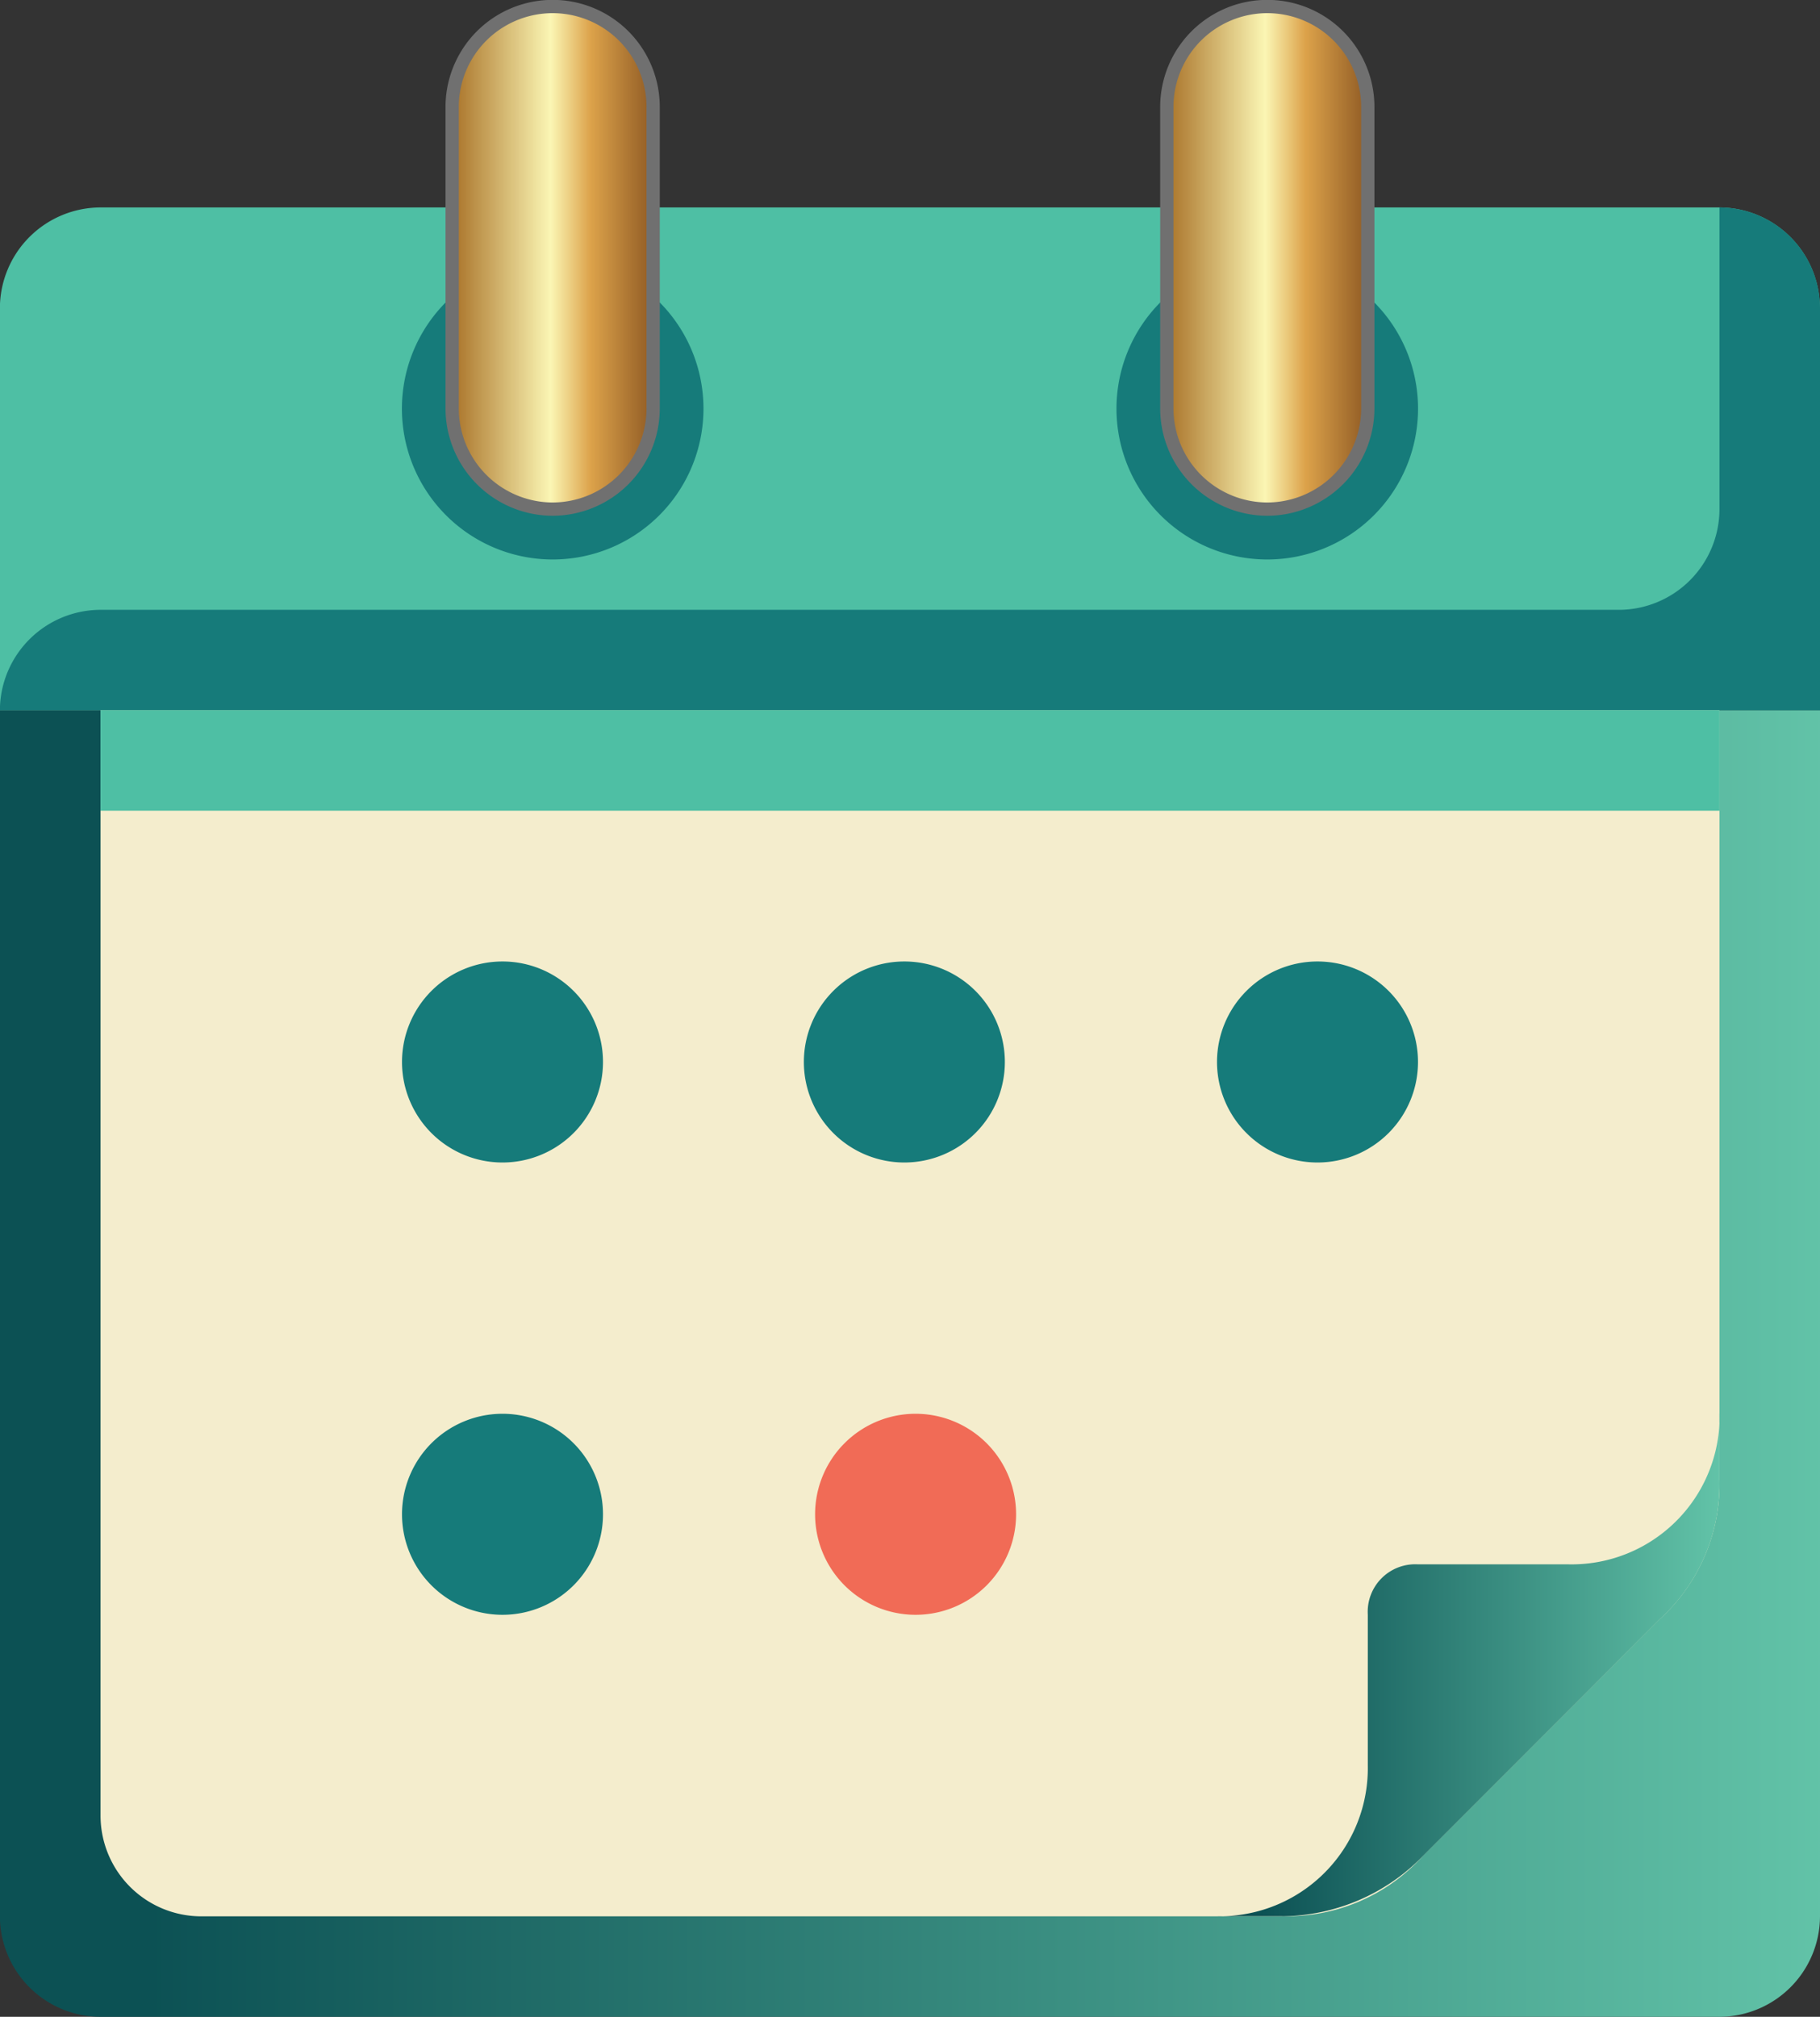 <svg xmlns="http://www.w3.org/2000/svg" xmlns:xlink="http://www.w3.org/1999/xlink" width="37.418" height="41.455" viewBox="0 0 37.418 41.455">
  <rect x="0" y="0" width="37.418" height="41.455" fill="#333333" stroke="none"/>
  <defs>
    <linearGradient id="linear-gradient" y1="0.5" x2="1" y2="0.5" gradientUnits="objectBoundingBox">
      <stop offset="0.086" stop-color="#0c5154"/>
      <stop offset="1" stop-color="#62c3a8"/>
    </linearGradient>
    <linearGradient id="linear-gradient-2" x1="0" y1="0.5" x2="1" y2="0.5" xlink:href="#linear-gradient"/>
    <linearGradient id="linear-gradient-3" y1="0.5" x2="1" y2="0.5" gradientUnits="objectBoundingBox">
      <stop offset="0" stop-color="#f4d056"/>
      <stop offset="0.007" stop-color="#aa742a"/>
      <stop offset="0.49" stop-color="#fbf6b4"/>
      <stop offset="0.69" stop-color="#dca24a"/>
      <stop offset="1" stop-color="#8f5a24"/>
    </linearGradient>
    <linearGradient id="linear-gradient-4" x1="0" y1="0.5" x2="1" y2="0.5" xlink:href="#linear-gradient-3"/>
  </defs>
  <g id="calendar_born_icon" data-name="calendar born icon" transform="translate(0 0.137)">
    <path id="Path_11" data-name="Path 11" d="M729.353,156.221H696.069A2.072,2.072,0,0,1,694,154.156V129.364H731.42v24.792a2.072,2.072,0,0,1-2.067,2.065Zm0,0" transform="translate(-694.002 -114.903)" fill="url(#linear-gradient)"/>
    <path id="Path_12" data-name="Path 12" d="M719.706,154.156H697.473a2.072,2.072,0,0,1-2.065-2.065V129.364h33.284v15.8a3.753,3.753,0,0,1-1.239,2.893l-4.855,4.854a3.744,3.744,0,0,1-2.892,1.241Zm0,0" transform="translate(-693.341 -114.903)" fill="#f4edcd"/>
    <path id="Path_13" data-name="Path 13" d="M731.42,132.667H694V124.4a2.074,2.074,0,0,1,2.067-2.067h33.284a2.073,2.073,0,0,1,2.067,2.067Zm0,0" transform="translate(-694.002 -118.206)" fill="#4ebfa4"/>
    <path id="Path_14" data-name="Path 14" d="M729.353,122.337v6.2a2.072,2.072,0,0,1-2.065,2.067H696.069A2.072,2.072,0,0,0,694,132.667H731.42V124.4a2.073,2.073,0,0,0-2.067-2.067Zm0,0" transform="translate(-694.002 -118.206)" fill="#167b7a"/>
    <path id="Path_15" data-name="Path 15" d="M709.377,134.943a2.066,2.066,0,1,1-2.065-2.065,2.065,2.065,0,0,1,2.065,2.065Zm0,0" transform="translate(-688.718 -113.252)" fill="#167b7a"/>
    <path id="Path_16" data-name="Path 16" d="M703.756,134.943a2.066,2.066,0,1,1-2.067-2.065,2.066,2.066,0,0,1,2.067,2.065Zm0,0" transform="translate(-691.359 -113.252)" fill="#167b7a"/>
    <path id="Path_17" data-name="Path 17" d="M715.155,134.943a2.066,2.066,0,1,1-2.065-2.065,2.065,2.065,0,0,1,2.065,2.065Zm0,0" transform="translate(-686.002 -113.252)" fill="#167b7a"/>
    <path id="Path_18" data-name="Path 18" d="M703.756,141.267a2.066,2.066,0,1,1-2.067-2.065,2.066,2.066,0,0,1,2.067,2.065Zm0,0" transform="translate(-691.359 -110.279)" fill="#167b7a"/>
    <path id="Path_19" data-name="Path 19" d="M709.534,141.267a2.066,2.066,0,1,1-2.067-2.065,2.067,2.067,0,0,1,2.067,2.065Zm0,0" transform="translate(-688.644 -110.279)" fill="#f16b56"/>
    <rect id="Rectangle_9" data-name="Rectangle 9" width="33.285" height="2.066" transform="translate(2.066 14.461)" fill="#4ebfa4"/>
    <path id="Path_20" data-name="Path 20" d="M713.834,125.148" transform="translate(-684.68 -116.885)" fill="#167b7a"/>
    <path id="Path_21" data-name="Path 21" d="M715.816,126.139a3.1,3.1,0,1,1-3.1-3.1,3.1,3.1,0,0,1,3.1,3.1Zm0,0" transform="translate(-686.662 -117.876)" fill="#167b7a"/>
    <path id="Path_22" data-name="Path 22" d="M721.353,139.2v1.342a3.753,3.753,0,0,1-1.239,2.893l-4.855,4.854a4.075,4.075,0,0,1-2.892,1.241h-1.344a3.044,3.044,0,0,0,3.1-3.1v-3.1a.977.977,0,0,1,1.033-1.033h3.1a3.043,3.043,0,0,0,3.1-3.1Zm0,0" transform="translate(-686.002 -110.279)" fill="url(#linear-gradient-2)"/>
    <path id="Path_23" data-name="Path 23" d="M712.386,129.855a2.071,2.071,0,0,1-2.065-2.065v-6.2a2.066,2.066,0,0,1,4.132,0v6.2a2.072,2.072,0,0,1-2.067,2.065Zm0,0" transform="translate(-686.332 -119.527)" stroke="#707070" stroke-width="0.273" fill="url(#linear-gradient-3)"/>
    <path id="Path_24" data-name="Path 24" d="M705.822,126.139a3.1,3.1,0,1,1-3.1-3.1,3.1,3.1,0,0,1,3.1,3.1Zm0,0" transform="translate(-691.359 -117.876)" fill="#167b7a"/>
    <path id="Path_25" data-name="Path 25" d="M702.393,129.855a2.072,2.072,0,0,1-2.067-2.065v-6.2a2.066,2.066,0,0,1,4.132,0v6.2a2.071,2.071,0,0,1-2.065,2.065Zm0,0" transform="translate(-691.03 -119.527)" stroke="#707070" stroke-width="0.273" fill="url(#linear-gradient-4)"/>
  </g>
</svg>
